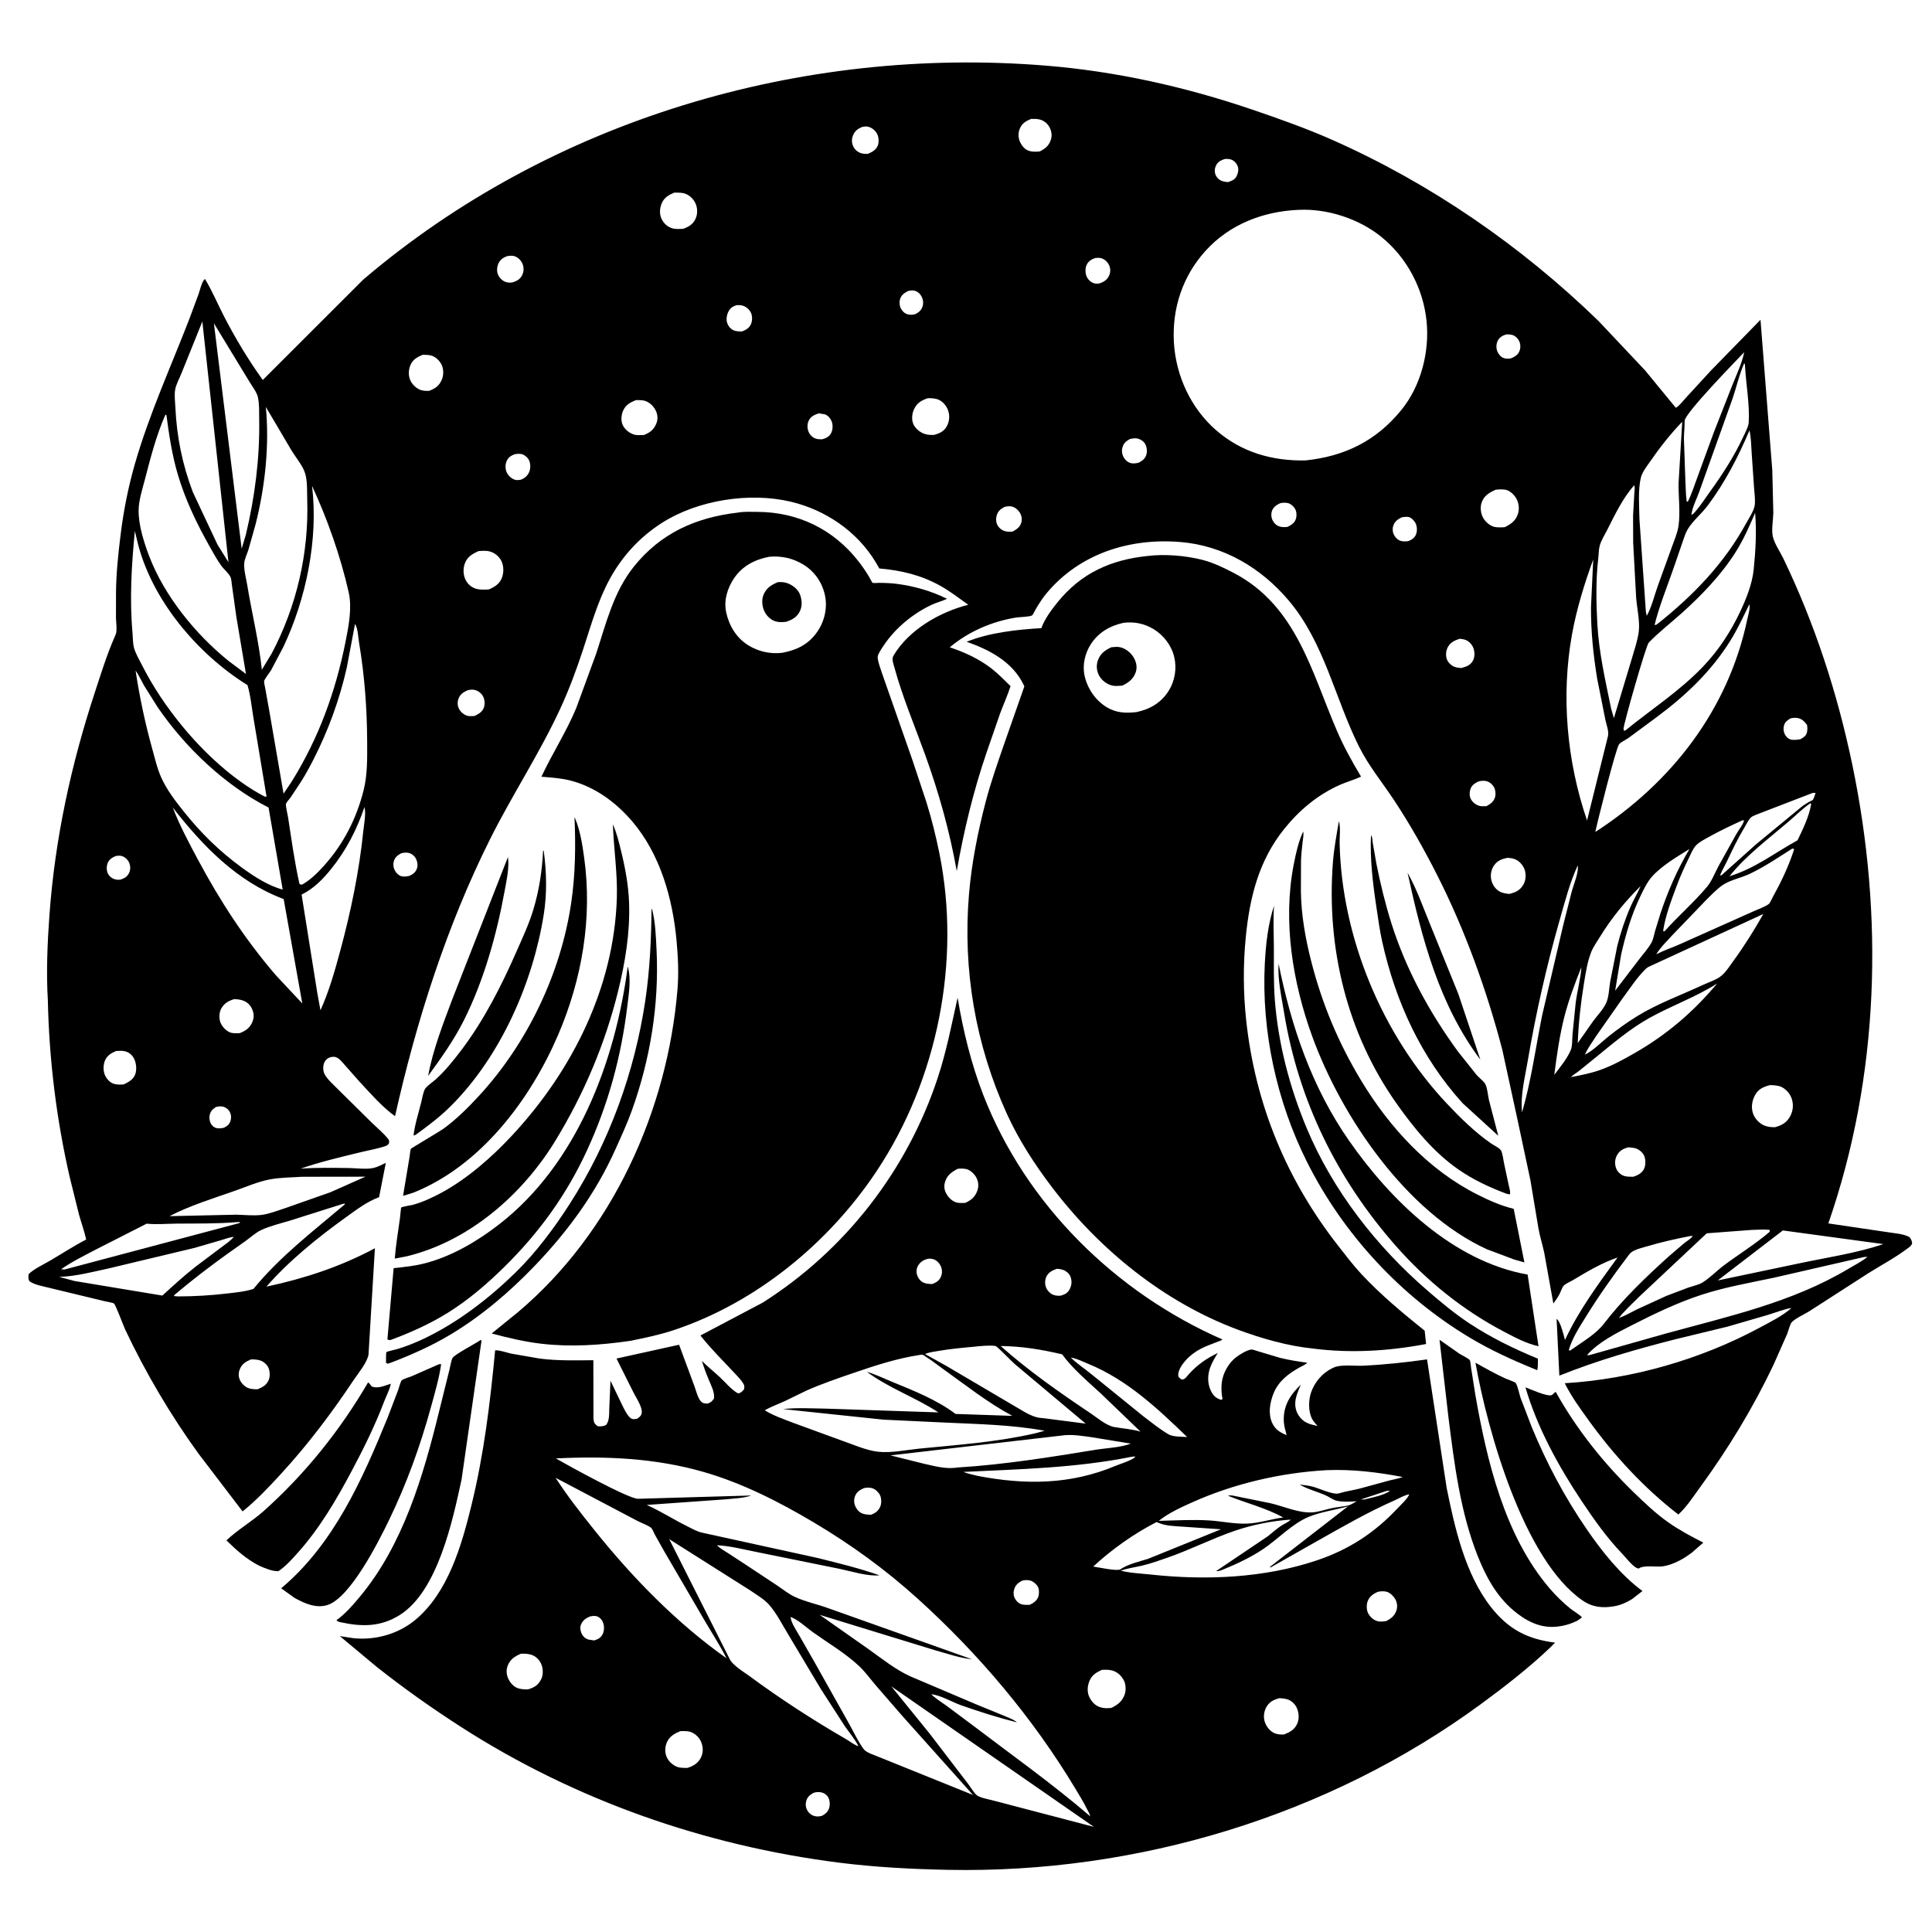 <svg version="1.1" xmlns="http://www.w3.org/2000/svg" style="display: block;" viewBox="0 0 2048 2048" width="1024" height="1024">
<path transform="translate(0,0)" fill="rgb(255,255,255)" d="M 0 0 L 0 2048 L 2048 2048 L 2048 0 L 0 0 z"/>
<path transform="translate(0,0)" fill="rgb(0,0,0)" d="M 50.727 1060.43 C 48.929 1030.68 50.25 999.721 52.406 969.996 C 58.262 889.268 75.273 810.826 100.513 734.047 C 106.904 714.607 113.191 694.24 121.368 675.5 C 122.271 673.43 123.148 671.796 123.376 669.5 C 123.856 664.682 123.008 659.383 122.93 654.5 L 122.978 627.718 C 123.164 607.353 125.383 586.761 127.874 566.548 C 130.989 541.27 136.006 515.996 143.064 491.516 C 158.146 439.195 180.743 389.581 200.396 338.939 L 210.609 311.454 C 211.943 307.52 213.962 298.257 217.255 295.689 C 225.13 308.594 230.847 322.602 237.804 336 C 249.696 358.905 263.475 381.873 278.569 402.804 L 384.966 296.471 C 583.755 127.009 849.683 48.486 1108.66 69.565 C 1183.38 75.647 1256.56 92.075 1327.43 116.178 C 1355.97 125.885 1384.97 136.176 1412.53 148.394 C 1516.87 194.654 1612.62 260.802 1694.42 340.174 L 1743.87 392.642 L 1776.45 432.295 C 1780.3 430.156 1784.29 424.705 1787.37 421.399 L 1813.91 392.537 L 1866.2 338.972 L 1878.7 498.515 L 1879.79 543.649 C 1879.67 551.094 1877.78 560.774 1879.11 568 C 1880.49 575.513 1886.99 584.939 1890.39 591.976 C 1923.7 661.068 1947.72 734.899 1963.38 809.915 C 1997.03 971.198 1992.39 1140.42 1938.11 1296.87 L 2001.3 1306.2 C 2008.27 1307.4 2018.3 1307.84 2024.2 1311.5 C 2025.99 1313.82 2026.56 1315.09 2026.97 1318 C 2026.16 1320.26 2025.09 1321.11 2023.24 1322.53 C 2010.17 1332.6 1994.76 1340.76 1980.75 1349.52 L 1918.25 1389.78 C 1913.04 1393.12 1903.44 1397.29 1899.37 1401.56 C 1897.5 1403.52 1895.68 1411.04 1894.48 1414 L 1879.89 1447 C 1858.01 1492.99 1831.85 1535.9 1801.84 1577 C 1794.76 1586.68 1788 1597.33 1779.11 1605.45 C 1742.7 1577.38 1710.78 1542.7 1683.95 1505.5 C 1674.66 1492.62 1665.83 1480.52 1658.68 1466.29 C 1729.92 1461.93 1802.28 1441.25 1865.12 1407.49 C 1876.58 1401.32 1889.28 1395.1 1899.12 1386.53 C 1890.56 1387.87 1882.62 1391.23 1874.36 1393.75 L 1831.56 1406.2 L 1776.18 1419.63 C 1734.44 1430.24 1692.95 1442.22 1652.98 1458.23 L 1650.05 1398.01 C 1654.27 1400.99 1657.63 1415.5 1658.94 1420.46 C 1673.36 1389.35 1694.56 1360.69 1714.67 1333 C 1697.52 1338.92 1682.53 1347.93 1667.03 1357.19 C 1664.61 1358.63 1659.27 1360.91 1657.58 1362.9 C 1655.7 1365.1 1654.51 1369.15 1653.15 1371.81 C 1651.34 1375.36 1648.95 1378.58 1646.62 1381.8 L 1636.94 1327.93 C 1635.1 1319.29 1632.37 1310.82 1630.82 1302.14 L 1622.3 1251.06 L 1608.13 1184.64 L 1592.47 1112.64 C 1576 1049.72 1553.01 985.973 1523.61 927.938 C 1509.82 900.705 1494.62 873.693 1477.77 848.24 C 1465.13 829.133 1450.83 811.887 1440.53 791.256 C 1414.99 740.121 1403.97 681.551 1366.32 636.828 C 1337.06 602.066 1297.12 578.339 1251.32 574.562 C 1197.61 570.132 1144.62 586.657 1109.33 628.96 C 1104.96 634.191 1101.46 639.789 1097.99 645.639 C 1097.34 646.735 1094.9 651.88 1094.06 652.357 C 1091.26 653.962 1080.83 654.026 1077.01 654.639 C 1051.58 658.716 1026.54 669.54 1006.81 686.172 C 1022.33 691.304 1037.65 698.363 1050.67 708.368 C 1057.99 713.988 1064.6 720.912 1071.23 727.324 C 1068.05 737.224 1063.71 746.684 1060.1 756.429 L 1045.71 798 C 1031.63 839.392 1021.77 880.293 1014.2 923.321 C 1006.61 880.845 995.3 840.514 980.66 799.98 C 969.579 769.299 956.549 738.642 947.999 707.148 C 946.935 703.229 945 698.638 947.103 695.07 C 963.32 667.543 996.216 648.765 1026.4 641.082 C 1016.78 634.255 1007.2 626.779 996.893 621.034 C 976.314 609.562 955.434 604.631 932.137 602.595 L 927.887 595.331 C 908.106 562.933 874.711 540.372 837.961 531.754 C 794.377 521.533 739.885 530.049 702.013 554.065 C 678.729 568.83 660.003 589.003 646.712 613.127 C 633.6 636.925 626.387 663.36 617.938 689 C 610.842 710.532 603.034 731.558 593.479 752.129 C 571.568 799.298 542.79 842.933 519.51 889.5 C 473.399 981.737 441.248 1082.7 418.764 1183.2 C 405.093 1173.52 392.053 1158.37 380.615 1146.07 L 364.979 1128.39 C 362.543 1125.62 359.622 1121.86 356.04 1120.65 C 353.411 1119.76 349.971 1120.41 347.663 1121.85 C 344.77 1123.67 343.173 1126.68 342.771 1130 C 342.404 1133.04 342.716 1136.3 344.244 1138.98 C 347.527 1144.74 353.541 1149.85 358.163 1154.56 L 393.689 1189.68 C 399.369 1195.22 406.165 1200.84 411.142 1206.95 C 412.897 1209.11 412.603 1209.4 412.332 1212.07 C 411.326 1213.41 410.488 1214.21 408.875 1214.78 C 400.301 1217.79 390.656 1219.35 381.797 1221.51 C 360.782 1226.63 339.104 1231.73 318.663 1238.82 C 335.6 1237.58 352.741 1237.95 369.712 1238.16 C 377.452 1238.26 388.288 1239.76 395.761 1238.12 C 400.204 1237.15 404.849 1234.62 408.979 1232.71 L 401.845 1269.04 C 388.98 1273.81 378.013 1282.23 366.948 1290.17 C 337.469 1311.35 306.227 1336.48 282.43 1363.89 C 322.793 1355.3 360.956 1342.73 397.419 1323.2 L 390.645 1435.76 C 389.422 1444.17 379.65 1455.76 374.873 1462.93 C 351.422 1498.12 326.236 1531.53 297.58 1562.66 C 284.806 1576.54 271.896 1590.35 257.133 1602.16 L 210.5 1541.02 C 180.919 1500.25 154.114 1454.81 132.649 1409.26 C 130.917 1405.58 122.666 1383.33 120.883 1381.83 C 119.74 1380.87 112.995 1379.85 111.253 1379.42 L 52.553 1365.24 C 45.959 1363.52 36.51 1362.14 31.047 1358 C 29.758 1355.15 29.989 1353.46 30.432 1350.5 C 36.746 1344.63 45.661 1340.7 53.102 1336.33 C 65.825 1328.85 78.258 1320.73 91.366 1313.95 C 89.386 1305 86.21 1296.31 83.737 1287.49 L 73.814 1247.46 C 59.788 1186.1 52.075 1123.34 50.727 1060.43 z M 1792.24 546.995 L 1793 545.927 C 1794.78 545.039 1796.41 543.178 1797.67 541.687 C 1802.85 535.577 1807.4 528.473 1812.11 521.973 C 1825.47 503.552 1838.34 483.756 1847.89 463.091 C 1849.85 458.834 1853.43 452.503 1853.71 447.795 C 1854.84 428.936 1850.93 408.006 1849.86 389 C 1849.78 387.295 1849.9 386.436 1849 384.941 C 1843.57 397.009 1840.51 411.392 1836.06 423.997 L 1801.37 520.97 C 1798.71 528.678 1793.65 537.906 1793 545.927 L 1792.24 546.995 z M 1679.14 1118.88 L 1680.06 1117.96 C 1688.85 1113.81 1697.64 1104.53 1705.4 1098.42 C 1714.96 1090.88 1724.88 1083.73 1735.24 1077.32 C 1756.77 1064 1781.92 1054.89 1804.9 1044.19 C 1810.99 1041.35 1819.74 1038.57 1824.82 1034.3 C 1829.81 1030.12 1833.81 1023.63 1837.65 1018.37 C 1849.28 1002.42 1859.48 986.027 1869.22 968.868 L 1751.5 1023.08 C 1748.86 1024.25 1746.38 1025.24 1744.29 1027.31 C 1735.19 1036.33 1727.84 1047.73 1720.2 1058 L 1691.72 1098.65 C 1687.7 1104.93 1683.09 1111.14 1680.06 1117.96 L 1679.14 1118.88 z M 79 1357.92 L 172.098 1373.36 C 183.651 1362.79 195.304 1352.13 207.65 1342.48 L 233.829 1322.79 C 238.601 1319.17 244.059 1315.65 247.944 1311.08 L 248.995 1310.25 L 247.944 1311.08 C 243.303 1311.54 238.485 1313.44 233.999 1314.75 L 206.101 1322.85 L 115.062 1344.61 C 98.801 1348.11 81.113 1352.78 64.521 1353.46 L 62.637 1353.53 L 79 1357.92 z M 1715.1 1397.94 L 1716.14 1396.99 C 1722.53 1395 1728.69 1391.18 1734.71 1388.24 L 1766.43 1373.7 L 1789.99 1364.78 C 1794.41 1363.29 1800.59 1361.98 1804.56 1359.58 C 1812.52 1354.77 1819.83 1347.01 1827.44 1341.32 C 1843.38 1329.42 1860.78 1318.73 1875.86 1305.83 L 1876 1303.73 C 1869.71 1303.04 1863.05 1303.61 1856.72 1303.77 L 1809.21 1307.36 L 1737.48 1374.69 C 1730.35 1381.91 1722.4 1389 1716.14 1396.99 L 1715.1 1397.94 z M 1093.08 126.023 C 1087.52 128.357 1083.6 130.439 1081.11 136.186 C 1079.2 140.594 1079.26 145.74 1081.12 150.135 C 1082.64 153.724 1085.68 157.725 1089.34 159.343 C 1093.24 161.074 1098.1 160.979 1102.26 160.511 C 1108.18 157.378 1111.88 154.586 1113.99 148 C 1115.5 143.319 1114.61 138.448 1112.15 134.229 C 1109.99 130.527 1106.2 127.642 1102.04 126.659 C 1099.07 125.959 1096.1 125.912 1093.08 126.023 z M 914.116 134.5 C 909.375 136.498 906.372 138.489 904.301 143.365 C 902.631 147.296 902.685 151.3 904.49 155.182 C 906.169 158.792 909.356 161.403 913.16 162.509 C 915.344 163.144 917.675 163.125 919.93 163.11 C 924.385 161.206 928.739 158.992 930.568 154.152 C 931.863 150.728 931.523 145.227 929.819 141.986 C 927.872 138.285 924.372 135.383 920.303 134.345 C 918.249 133.821 916.169 134.153 914.116 134.5 z M 1298.53 168.5 C 1294.83 169.636 1291.43 171.106 1289.44 174.649 C 1287.75 177.662 1287.21 181.273 1288.3 184.588 C 1289.31 187.691 1291.94 190.503 1294.97 191.714 C 1297.07 192.555 1299.39 192.808 1301.62 193.07 C 1305.49 191.772 1308.68 190.76 1310.72 186.986 C 1312.36 183.947 1313.28 179.733 1312.08 176.4 C 1310.94 173.245 1308.7 170.659 1305.59 169.354 C 1303.39 168.435 1300.87 168.386 1298.53 168.5 z M 715.052 204.139 C 709.073 206.51 703.866 209.406 701.353 215.771 C 699.175 221.288 698.831 227.179 701.577 232.575 C 703.905 237.147 707.623 240.482 712.555 241.965 C 716.35 243.107 720.461 242.684 724.37 242.54 C 729.848 240.47 734.282 238.007 737.005 232.56 C 739.43 227.709 739.617 221.74 737.692 216.699 C 735.776 211.678 731.742 207.4 726.696 205.456 C 723.113 204.075 719.568 204.263 715.81 204.187 L 715.052 204.139 z M 1376.25 222.458 C 1338.87 224.147 1303.4 237.738 1277.88 265.935 C 1253.58 292.78 1242.26 327.164 1244.4 363.202 C 1246.49 398.311 1262.3 432.649 1289 455.939 C 1315.97 479.462 1348.49 488.714 1383.7 488.081 C 1425.36 483.754 1458.79 467.459 1485.57 434.5 C 1506.29 409.004 1515.48 372.973 1512.23 340.559 C 1508.76 305.956 1491.51 273.271 1464.46 251.241 C 1440.63 231.838 1406.86 220.888 1376.25 222.458 z M 537.673 271.5 C 533.721 272.904 530.697 274.837 528.682 278.66 C 526.842 282.15 526.32 287.186 527.833 290.877 C 529.164 294.121 532.113 297.37 535.414 298.652 C 537.79 299.575 541.025 299.935 543.5 299.287 C 547.859 297.908 551.073 296.224 553.294 292.038 C 555.235 288.381 555.506 284.28 554.151 280.374 C 552.85 276.625 549.798 273.337 546.114 271.836 C 543.324 270.699 540.571 271.093 537.673 271.5 z M 1160.99 273.5 C 1156.81 274.996 1153.63 276.867 1151.75 281.094 C 1150.28 284.387 1150.36 289.511 1151.77 292.835 C 1153.13 296.021 1155.77 298.757 1159 300.012 C 1161.48 300.977 1164 300.869 1166.5 300.117 C 1170.79 298.397 1173.84 296.351 1175.76 291.979 C 1177.36 288.351 1177.29 284.276 1175.5 280.722 C 1173.86 277.469 1170.64 274.504 1167.06 273.624 C 1165.09 273.139 1162.99 273.317 1160.99 273.5 z M 962.444 308.5 C 958.81 310.455 955.435 312.769 954.156 316.927 C 953.111 320.325 953.503 324.957 955.5 327.948 C 957.532 330.992 959.893 332.905 963.595 333.475 C 966.156 333.869 968.033 333.603 970.5 332.909 C 974.217 330.84 976.635 328.982 977.952 324.784 C 979.157 320.944 978.498 317.086 976.5 313.634 C 974.819 310.73 971.882 308.497 968.5 307.991 C 966.576 307.703 964.324 308.039 962.444 308.5 z M 780.774 323.5 C 776.849 324.772 774.355 326.316 772.323 330.026 C 770.474 333.403 769.566 338.345 770.755 342.046 C 771.86 345.487 774.163 348.532 777.5 350.065 C 780.379 351.387 783.555 351.272 786.658 351.327 C 790.931 349.606 794.403 347.717 796.205 343.217 C 797.492 340 797.601 335.267 796.265 332.061 C 794.718 328.349 791.379 325.335 787.584 324.091 C 785.25 323.325 783.196 323.37 780.774 323.5 z M 214.497 340.79 L 192.675 394.94 C 190.409 400.794 186.552 407.425 185.598 413.521 C 184.716 419.157 185.624 426.159 185.898 431.879 C 187.404 463.322 193.316 492.423 204.5 521.818 L 230.554 577.292 L 242.176 595.952 L 214.497 340.79 z M 226.751 342.731 L 256.179 581.631 L 260.628 566.753 C 270.057 527.19 275.392 486.334 274.762 445.595 C 274.641 437.774 275.059 428.775 273.428 421.175 C 272.325 416.035 267.533 409.703 264.725 405.166 L 226.751 342.731 z M 1596.71 354.5 C 1592.92 355.621 1589.58 357.425 1587.71 361.114 C 1586 364.501 1585.82 368.678 1587.13 372.194 C 1588.25 375.188 1590.76 378.333 1593.82 379.5 C 1596.21 380.41 1599.03 380.335 1601.5 379.926 C 1605.3 378.39 1608.84 376.463 1610.54 372.5 C 1612.02 369.045 1611.97 365.048 1610.4 361.642 C 1609.18 358.997 1606.59 356.336 1603.83 355.318 C 1601.59 354.493 1599.06 354.385 1596.71 354.5 z M 1848.95 373.323 C 1841.13 381.555 1785.63 438.377 1785.78 446.123 C 1785.9 452.412 1785.09 458.578 1785.02 464.859 L 1786.5 507.603 C 1786.96 515.481 1786.88 523.694 1787.95 531.5 L 1789.09 531.938 C 1793.31 523.518 1796.04 514.663 1799.32 505.872 L 1816.6 458.623 L 1836.41 408.103 C 1840.9 396.894 1846.5 385.141 1848.95 373.323 z M 448.209 376.039 C 442.408 378.433 437.373 381.105 434.938 387.353 C 432.82 392.788 432.707 398.954 435.485 404.199 C 437.632 408.25 442.037 412.304 446.5 413.582 C 449.185 414.351 452.285 414.428 455.054 414.289 C 461.369 411.726 465.168 409.363 468.101 403 C 470.353 398.115 470.434 391.893 468.276 386.975 C 466.458 382.832 462.278 378.668 457.995 377.173 C 455.302 376.233 452.494 376.186 449.677 376.095 L 448.209 376.039 z M 983.226 422.157 C 976.558 424.645 972.281 426.89 969.073 433.5 C 966.816 438.15 966.08 444.22 968.014 449.125 C 969.837 453.746 974.683 457.863 979.249 459.648 C 982.854 461.056 986.273 461.101 990.09 461.057 C 995.733 459.47 1000.45 457.463 1003.49 452.143 C 1006.4 447.04 1007 440.952 1005.13 435.361 C 1003.51 430.509 999.757 425.845 995.017 423.736 C 991.62 422.224 986.873 421.969 983.226 422.157 z M 674.209 424.095 C 667.948 426.586 663.145 429.182 660.345 435.755 C 658.497 440.091 658.061 446.23 660.108 450.547 C 662.411 455.406 667.199 459.162 672.285 460.712 C 675.197 461.6 679.437 461.157 682.532 461.131 C 688.851 458.552 692.68 455.949 695.523 449.5 C 697.409 445.223 697.381 440.708 695.636 436.391 C 693.612 431.383 689.231 426.821 684.082 425.052 C 681.341 424.111 678.537 424.142 675.677 424.116 L 674.209 424.095 z M 281.798 431.375 C 285.717 472.102 280.999 515.747 271.051 555.314 L 263.255 583 C 261.887 587.258 259.266 592.576 258.894 597.004 C 258.322 603.816 260.93 613.179 262.044 620 C 266.914 649.811 274.477 679.98 277.563 709.975 L 288.119 692.522 C 314.529 642.375 327.451 586.398 325.674 529.677 C 325.4 520.906 325.987 510.464 323.544 502.1 C 321.164 493.954 313.78 485.235 309.251 477.901 L 281.798 431.375 z M 868.075 438.14 C 863.639 439.55 859.599 441.286 857.383 445.684 C 855.594 449.235 855.581 453.862 857.046 457.524 C 858.315 460.696 861.034 463.587 864.252 464.807 C 866.559 465.682 869.066 465.687 871.5 465.691 C 875.53 464.644 878.953 462.935 881.016 459.104 C 882.858 455.684 883.014 450.777 881.759 447.149 C 880.667 443.991 877.77 440.329 874.5 439.242 L 868.075 438.14 z M 175.399 439.5 C 165.768 461.014 159.367 486.052 153.455 508.816 C 150.833 518.914 147.018 530.517 146.93 540.996 C 146.799 556.653 152.484 574.559 157.973 589.081 C 174.017 631.522 207.35 672.539 242.669 700.92 L 260.742 714.428 L 250.554 653.965 L 246.003 621.427 C 245.535 618.587 245.432 614.227 244.343 611.734 C 242.665 607.894 236.84 602.949 234.179 599.173 C 229.877 593.067 226.246 586.385 222.564 579.888 C 208.764 555.535 196.28 529.55 188.403 502.664 C 182.345 481.986 179.26 461.427 176.445 440.145 L 175.399 439.5 z M 1783.22 447.066 C 1770.73 460.034 1759.38 474.493 1749.14 489.317 C 1745.76 494.205 1740.83 500.421 1739.39 506.296 C 1736.21 519.367 1737.66 537.273 1737.9 550.736 L 1744.69 648.5 L 1745.62 652.842 C 1750.91 643.341 1753.79 630.88 1757.52 620.572 L 1772.15 580.154 C 1774.79 572.709 1778.32 564.744 1779.38 556.908 C 1781.3 542.621 1779.15 526.716 1779.36 512.129 L 1783.22 447.066 z M 1854.51 456.227 C 1842.57 484.33 1828.72 511.145 1810.43 535.697 C 1804 544.324 1794.66 551.825 1789.15 560.854 C 1786.63 564.969 1785.08 570.426 1783.45 574.967 L 1774.29 601.597 C 1767.42 621.606 1758.95 641.98 1753.92 662.5 C 1755.84 662.455 1755.77 662.229 1757.26 661.19 C 1794.81 631.299 1827.6 597.475 1850.77 555.109 C 1853.61 549.921 1859.23 541.575 1860.05 535.81 C 1860.95 529.5 1859.6 521.831 1859.25 515.369 L 1856.82 479.765 C 1856.3 471.989 1856.27 463.831 1854.51 456.227 z M 1197.51 465.5 C 1193.53 467.804 1191.08 469.788 1189.82 474.377 C 1188.72 478.396 1189.53 482.261 1191.74 485.755 C 1193.31 488.235 1196 490.3 1198.88 490.974 C 1201.41 491.565 1204.48 491.156 1206.96 490.5 C 1210.78 488.546 1213.72 486.497 1215.1 482.222 C 1216.26 478.624 1215.82 473.971 1213.96 470.666 C 1212.33 467.769 1209.17 465.665 1205.98 464.896 C 1203.19 464.221 1200.25 464.792 1197.51 465.5 z M 545.51 481.5 C 541.377 483.222 538.693 484.783 536.93 489.077 C 535.415 492.77 535.553 497.768 537.427 501.31 C 539.196 504.654 542.526 507.659 546.219 508.649 C 548.238 509.191 550.314 508.86 552.333 508.5 C 556.409 506.733 559.302 504.39 561.037 500.156 C 562.452 496.702 562.464 491.859 561.03 488.403 C 559.725 485.259 556.566 482.5 553.327 481.483 C 550.791 480.688 548.084 481.134 545.51 481.5 z M 1732.28 514.5 C 1720.32 527.769 1711.78 545.82 1703.7 561.727 C 1701.11 566.818 1697.17 573.067 1695.75 578.524 C 1694.63 582.823 1694.74 587.556 1694.22 591.959 C 1691.56 614.268 1692.01 639.07 1693.25 661.5 C 1694.94 692.088 1701.81 721.343 1707.87 751.233 L 1710.79 761.294 L 1729.87 697.952 C 1732.47 688.885 1735.87 679.2 1737.12 669.897 C 1738.59 658.975 1735.28 644.93 1734.4 633.805 L 1731.24 575.406 L 1731.13 546.5 L 1732.49 522.434 C 1732.62 520.105 1733.35 516.517 1732.28 514.5 z M 330.792 515.037 C 337.572 571.44 324.551 634.808 300.255 685.978 L 287.368 710.423 C 285.893 712.953 280.4 719.636 279.98 722.015 C 279.703 723.585 280.898 727.898 281.179 729.63 L 285.711 755.006 L 300.578 841.323 L 309.08 828.685 C 337.894 782.453 355.873 732.882 366.421 679.603 C 369.683 663.129 373.342 644.262 369.587 627.697 C 360.921 589.473 347.187 550.591 330.792 515.037 z M 1585.36 519.154 C 1578.76 522.215 1573.12 525.379 1570.61 532.715 C 1568.9 537.692 1569.55 543.894 1571.99 548.5 C 1574.29 552.84 1578.66 556.894 1583.42 558.321 C 1586.82 559.342 1591.47 559.045 1595.01 558.844 C 1601.54 555.717 1606.72 552.069 1609.04 544.875 C 1610.82 539.362 1610.09 533.064 1607.15 528.086 C 1604.82 524.132 1600.2 519.762 1595.5 519.056 C 1592.26 518.57 1588.6 518.78 1585.36 519.154 z M 1356.86 533.5 C 1353.07 535.259 1349.55 537.708 1348.23 541.911 C 1347.18 545.234 1347.64 549.16 1349.36 552.156 C 1351.23 555.419 1353.61 557.453 1357.29 558.35 C 1359.87 558.979 1362.31 558.824 1364.91 558.515 C 1368.93 556.415 1372.15 554.608 1373.67 550.094 C 1374.7 547.007 1374.55 542.776 1373.07 539.852 C 1371.66 537.07 1368.14 533.846 1365 533.242 C 1362.48 532.758 1359.32 532.743 1356.86 533.5 z M 1064.51 537.5 C 1060.48 539.769 1057.91 541.774 1056.56 546.365 C 1055.53 549.858 1055.71 553.822 1057.57 557.016 C 1059.32 560.01 1062.16 562.202 1065.5 563.087 C 1068.03 563.757 1070.89 563.787 1073.46 563.463 C 1077.52 561.189 1081.06 559.008 1082.51 554.322 C 1083.61 550.722 1083.13 546.869 1081.19 543.654 C 1079.3 540.53 1076.14 537.737 1072.5 536.932 C 1069.83 536.341 1067.07 536.67 1064.51 537.5 z M 1860.5 543.736 C 1854.49 557.712 1848.26 571.87 1840.15 584.781 C 1824.84 609.171 1803.97 630.872 1782.59 650.045 C 1771.12 660.33 1758.32 670.201 1747.7 681.261 C 1744.76 684.32 1720.93 768.058 1721.01 772.5 L 1721.34 774.442 L 1722.72 774.5 C 1750.54 751.859 1780.51 732.589 1805.45 706.454 C 1821.63 689.506 1834.74 669.504 1844.68 648.33 C 1851.19 634.465 1857.39 619.142 1858.98 603.78 C 1861 584.163 1862.18 563.419 1860.5 543.736 z M 1485.62 548.5 C 1481.66 550.544 1478.44 552.741 1476.99 557.17 C 1475.78 560.869 1476.19 564.608 1478.23 567.942 C 1479.85 570.598 1482.4 572.864 1485.5 573.539 C 1487.82 574.043 1490.16 573.953 1492.5 573.721 C 1495.95 572.394 1498.79 570.919 1500.57 567.5 C 1502.42 563.953 1502.36 558.924 1500.85 555.264 C 1499.76 552.631 1496.57 549.139 1493.83 548.226 C 1491.58 547.476 1487.92 547.973 1485.62 548.5 z M 142.957 562.863 C 139.456 598.804 137.233 635.226 140.501 671.28 C 140.949 676.218 140.741 681.893 142.041 686.67 C 143.681 692.698 147.479 699.1 150.298 704.661 C 162.145 728.033 176.448 749.267 193.029 769.5 C 216.275 797.867 247.772 827.307 280.5 844.38 L 282.568 844.5 L 268.841 762 C 266.851 750.618 265.711 737.209 262.319 726.226 C 208.946 693.119 159.878 634.839 145.38 573.064 L 142.957 562.863 z M 507.286 584.17 C 501.14 586.962 495.741 589.894 493.046 596.5 C 490.893 601.778 490.807 608.22 493.024 613.5 C 494.981 618.16 498.594 621.864 503.338 623.657 C 508.117 625.463 513.051 625.035 518.052 624.852 C 523.839 622.511 529.303 619.192 531.811 613.126 C 534.1 607.592 534.197 600.284 531.568 594.83 C 529.292 590.106 524.764 586.228 519.744 584.728 C 515.641 583.502 511.492 583.879 507.286 584.17 z M 1688.87 593.087 C 1679.57 618.628 1671.17 645.827 1666.37 672.575 C 1654.63 738.001 1660.92 807.095 1682.34 869.767 L 1704.46 780.53 C 1705.81 775.514 1702.89 768.35 1701.82 763.259 L 1693.07 719.43 C 1688.93 693.867 1686.36 669.46 1686.52 643.5 L 1688.87 593.087 z M 1854.42 640.5 C 1847.99 653.641 1841.99 666.721 1834.23 679.171 C 1813.78 711.982 1786.7 737.489 1755.89 760.387 L 1726.38 782.185 C 1723.54 784.226 1718.71 786.356 1716.39 788.792 C 1713.13 792.199 1693.36 870.823 1691.09 881.952 C 1771.93 829.53 1831.89 752.43 1852.08 657 C 1853.06 652.348 1855.45 645.142 1854.42 640.5 z M 376.307 661.5 L 367.589 707.742 C 360.019 741.307 348.063 774.205 332.427 804.828 C 328.234 813.04 323.86 821.094 318.927 828.89 L 308.008 845.404 C 306.866 847.014 303.732 850.345 303.153 852.052 C 302.538 853.865 304.974 863.892 305.362 866.386 C 309.022 889.932 312.231 913.912 317.5 937.147 C 318.948 937.547 319.525 938.146 320.884 937.358 C 329.713 932.238 337.322 924.568 344.061 917 C 364.287 894.286 377.9 867.548 385.335 838.131 C 389.634 821.125 389.279 803.412 389.201 786 C 389.043 750.836 386.48 716.376 380.688 681.666 C 379.771 676.172 379.414 667.102 376.918 662.409 L 376.307 661.5 z M 1547.42 677.093 C 1541.77 678.966 1537.46 680.81 1534.59 686.326 C 1532.71 689.944 1532.3 695.131 1533.79 698.95 C 1535.18 702.522 1538.63 705.774 1542.25 706.994 C 1544.36 707.707 1546.59 707.928 1548.8 708.147 C 1553.96 706.837 1558.36 705.523 1561.19 700.638 C 1563.42 696.798 1563.38 691.723 1562.08 687.589 C 1560.95 683.994 1557.97 680.432 1554.57 678.768 C 1552.37 677.693 1549.82 677.406 1547.42 677.093 z M 143.698 710.794 C 148.014 738.871 153.603 765.763 161.217 793.132 C 164.172 803.752 166.656 814.961 171.288 825.013 C 177.092 837.608 185.973 849.188 194.584 859.983 C 213.188 883.305 232.541 902.291 256.61 919.864 C 269.022 928.927 284.644 939.089 299.665 942.981 L 284.694 856.025 C 238.518 832.55 196.451 792.451 167.246 749.856 L 152.789 726.855 C 149.824 721.609 147.197 715.677 143.698 710.794 z M 496.257 731.5 C 491.948 733.354 488.247 735.375 486.329 739.908 C 484.846 743.411 484.691 747.361 486.292 750.853 C 487.927 754.42 491.208 757.26 494.863 758.592 C 497.268 759.469 500.546 759.079 503.068 758.975 C 507.238 756.854 511.226 754.809 512.901 750.132 C 514.258 746.341 513.866 741.283 511.835 737.801 C 509.802 734.314 506.242 731.835 502.266 731.181 C 500.26 730.851 498.24 731.168 496.257 731.5 z M 1898.04 761.5 C 1894.83 763.368 1892.09 765.304 1891.12 769.095 C 1890.17 772.798 1890.68 776.499 1892.78 779.711 C 1894.43 782.239 1896.81 783.858 1899.83 784.198 C 1902.75 784.526 1905.66 784.095 1908.53 783.612 C 1911.8 781.609 1914.45 780.359 1915.42 776.353 C 1916.11 773.477 1916 771.284 1915.5 768.4 C 1912.69 764.705 1910.01 761.85 1905.21 761.082 C 1902.98 760.723 1900.24 760.964 1898.04 761.5 z M 1566.92 828.5 C 1562.91 830.498 1559.95 832.519 1558.55 836.995 C 1557.57 840.152 1557.64 844.13 1559.19 847.096 C 1560.98 850.49 1564.41 853.178 1568.08 854.212 C 1570.11 854.785 1572.14 854.658 1574.22 854.598 L 1575.69 854.571 C 1580.11 852.105 1583.18 850.129 1584.79 845.117 C 1585.77 842.059 1585.24 836.688 1583.46 833.994 C 1581.44 830.939 1578.63 828.584 1575 827.904 C 1572.3 827.398 1569.52 827.703 1566.92 828.5 z M 1921.6 840.5 L 1866.4 861.772 C 1863.54 863.006 1858.03 864.648 1855.92 866.668 C 1853.44 869.049 1850.89 874.376 1849.06 877.394 C 1842.06 888.916 1836.35 901.049 1830.56 913.199 C 1828.38 917.767 1825.65 922.249 1823.75 926.922 L 1823.35 928 C 1824.89 927.794 1824.3 928.058 1825.21 927.5 L 1860.94 895.459 L 1907.96 856.685 C 1910.79 854.303 1913.68 852.305 1916.88 850.468 C 1917.92 849.87 1921.06 848.542 1921.74 847.783 C 1922.72 846.698 1923.99 842.041 1924.6 840.5 L 1921.6 840.5 z M 1919.04 851.5 C 1910.8 857.089 1903.57 864.46 1896 870.922 C 1875.01 888.85 1850.58 907.094 1833.37 928.83 C 1860.45 920.548 1881.11 904.115 1905.44 890.762 C 1911.16 878.953 1917.81 865.338 1919.92 852.281 L 1919.04 851.5 z M 386.365 855.5 C 378.057 879.795 367.141 901.134 350.935 921.255 C 342.079 932.251 332.493 942.008 319.712 948.32 L 336.294 1052.25 L 339.698 1070.93 C 349.05 1050.33 355.319 1027.82 361.178 1006 C 372.141 965.184 380.799 923.198 385.089 881.125 C 385.893 873.234 388.135 863.193 386.365 855.5 z M 183.089 855.969 C 190.51 875.092 200.071 893.013 209.726 911.071 C 233.277 955.121 259.891 995.996 292.53 1033.92 L 320.436 1063.69 L 300.711 953.056 C 251.165 934.487 214.978 896.761 183.089 855.969 z M 1847.2 869.5 C 1835.19 874.994 1823.3 880.581 1811.77 887.025 C 1807.28 889.53 1801.36 892.466 1797.8 896.219 C 1794.55 899.636 1792.32 905.329 1790.26 909.531 C 1785.55 919.124 1781.19 928.796 1777.46 938.812 C 1771.73 954.196 1765.37 970.628 1762.97 986.949 L 1764.5 987.221 C 1778.94 970.912 1795.98 956.305 1809.82 939.66 C 1814.55 933.972 1817.96 925.11 1821.47 918.524 L 1840.88 883.65 C 1842.58 880.67 1848.75 872.546 1848.66 869.577 L 1847.2 869.5 z M 1899.94 899.5 C 1885.15 908.872 1870.73 918.721 1854.9 926.271 C 1846.32 930.363 1835.03 932.595 1827.18 937.513 C 1820.57 941.658 1814.51 948.297 1808.89 953.757 L 1772.84 991.228 C 1767.2 997.503 1759.97 1004.33 1755.72 1011.61 L 1756.91 1011 C 1764.43 1007.2 1772.44 1004.59 1780.14 1001.16 L 1856.95 966.845 C 1862.11 964.383 1870.8 961.584 1875.11 958.163 C 1876.38 957.157 1878.32 952.549 1879.18 951.001 C 1887.53 935.989 1895.31 919.78 1900.79 903.492 L 1901.92 900.047 L 1899.94 899.5 z M 1790.9 899.979 C 1777.64 908.266 1761.17 917.855 1750.92 929.56 C 1745.87 935.342 1742.22 943.13 1738.9 950 C 1729.34 969.821 1723.41 990.227 1718.52 1011.62 L 1712.14 1050.15 L 1738.06 1016.27 C 1742.23 1010.79 1747.32 1005.18 1750.64 999.193 C 1752.55 995.734 1753.32 991.027 1754.37 987.197 L 1760.1 968.468 C 1768.25 944.066 1777.87 922.149 1790.9 899.979 z M 425.298 904.5 C 421.451 906.562 418.58 908.794 417.415 913.206 C 416.516 916.611 417.091 920.233 418.87 923.257 C 420.237 925.58 422.688 928.102 425.362 928.793 C 428.093 929.498 431.867 929.158 434.5 928.257 C 438.364 926.296 440.926 924.282 442.185 919.945 C 443.154 916.607 442.184 912.286 440.394 909.363 C 438.714 906.622 435.791 904.56 432.609 903.983 C 430.344 903.573 427.52 903.934 425.298 904.5 z M 122.328 907.5 C 118.333 909.385 115.201 911.36 113.818 915.805 C 112.752 919.232 112.914 923.493 114.735 926.646 C 116.413 929.552 119.522 931.696 122.807 932.305 C 124.737 932.663 126.612 932.782 128.5 932.188 C 132.648 930.619 135.193 929.089 137.032 924.897 C 138.445 921.676 138.3 917.73 136.914 914.52 C 135.58 911.429 132.983 908.91 129.851 907.67 C 127.342 906.677 124.912 907.077 122.328 907.5 z M 1597.98 909.314 C 1592.07 910.519 1587.48 912.151 1583.85 917.259 C 1580.77 921.598 1579.68 927.254 1580.78 932.453 C 1581.83 937.417 1584.67 941.875 1588.96 944.625 C 1592.22 946.723 1595.99 947.141 1599.76 947.596 C 1606.26 946.092 1610.84 944.156 1614.5 938.314 C 1617.25 933.935 1617.85 928.351 1616.63 923.344 C 1615.51 918.739 1612 914.107 1607.9 911.749 C 1604.77 909.946 1601.51 909.597 1597.98 909.314 z M 1672.43 917.5 C 1663.98 935.775 1658.83 955.951 1653.32 975.251 C 1639.27 1024.51 1628.05 1074.23 1619.44 1124.75 C 1616.39 1142.66 1611.56 1160.92 1613.44 1179.18 C 1623.16 1145.51 1627.86 1110.81 1634.68 1076.5 L 1656.92 981.335 L 1666.22 944.616 C 1668.04 938.053 1673.85 923.966 1672.43 917.5 z M 1739.15 939.257 C 1722.49 955.825 1708.41 972.973 1696.08 993 C 1692.93 998.118 1688.9 1003.78 1686.69 1009.36 C 1682.58 1019.74 1680.71 1032.32 1678.93 1043.31 C 1675.58 1064.11 1673.26 1084.64 1672.49 1105.71 L 1688.93 1082.27 C 1693.48 1076.15 1699.64 1069.92 1702.73 1062.96 C 1705.48 1056.77 1705.69 1047.73 1706.82 1040.91 L 1714.29 1003.1 C 1717.8 988.865 1722.62 974.448 1728.5 961.014 C 1731.74 953.617 1736.03 946.65 1739.15 939.257 z M 1676.36 1025.15 C 1669.68 1042.04 1663.17 1059 1658.6 1076.61 C 1653.26 1097.18 1650.32 1118.32 1647.6 1139.37 C 1653.31 1131.91 1661.52 1121.81 1665.09 1113.08 C 1666.91 1108.65 1666.51 1101.47 1666.93 1096.51 L 1670.16 1064.32 C 1671.58 1051.26 1675.53 1038.2 1676.36 1025.15 z M 1820.27 1042.55 C 1797.43 1057.05 1771.87 1066.04 1748.33 1079.14 C 1727.7 1090.63 1709.25 1106.49 1690.98 1121.34 L 1673.78 1135.27 C 1671.11 1137.38 1667.5 1139.38 1665.24 1141.8 C 1675.62 1139.83 1686.15 1137.76 1696.13 1134.24 C 1708.77 1129.79 1720.66 1123.26 1732.25 1116.62 C 1766.76 1096.89 1794.7 1073.03 1820.27 1042.55 z M 248.324 1059.09 C 242.032 1061.04 237.534 1063.47 234.347 1069.5 C 232.201 1073.56 232.073 1079.77 233.742 1084 C 235.414 1088.24 239.525 1092.64 243.79 1094.36 C 246.756 1095.55 250.966 1095.39 254.112 1095.17 C 259.775 1092.97 264.277 1090.19 266.969 1084.5 C 269.201 1079.78 269.548 1075.6 267.686 1070.72 C 265.97 1066.22 262.962 1062.84 258.5 1060.95 C 255.276 1059.58 251.778 1059.3 248.324 1059.09 z M 123.073 1114.1 C 117.722 1116.49 113.473 1118.79 111.166 1124.5 C 109.228 1129.29 109.298 1135.9 111.628 1140.53 C 113.348 1143.96 116.744 1147.67 120.5 1148.83 C 123.918 1149.89 127.69 1149.87 131.207 1149.48 C 136.412 1147.01 141.605 1144.18 143.52 1138.33 C 145.137 1133.39 144.39 1126.35 141.886 1121.77 C 139.916 1118.17 136.919 1115.65 132.971 1114.52 C 129.777 1113.6 126.348 1113.93 123.073 1114.1 z M 1876.32 1150.24 C 1869.44 1152.02 1863.96 1154.32 1860.4 1160.9 C 1857.21 1166.79 1856.07 1173.78 1858.23 1180.19 C 1860.08 1185.66 1864.85 1190.87 1870.18 1193.09 C 1873.66 1194.54 1877.79 1194.98 1881.54 1194.88 C 1887.91 1193.18 1893.13 1190.62 1896.75 1184.85 C 1900.44 1178.95 1901.51 1172.24 1899.57 1165.53 C 1897.96 1159.96 1894.02 1155.11 1888.86 1152.44 C 1885.04 1150.46 1880.52 1150.44 1876.32 1150.24 z M 228.84 1173.5 C 225.299 1175.93 223.157 1177.8 222.252 1182.22 C 221.579 1185.51 222.304 1189.83 224.51 1192.5 C 226.303 1194.67 228.168 1195.84 231 1196.06 C 232.991 1196.21 235.568 1195.92 237.5 1195.4 C 240.847 1193.68 243.112 1192.06 244.279 1188.31 C 245.382 1184.76 245.109 1181.15 243.127 1177.96 C 241.459 1175.29 238.714 1173.47 235.591 1172.95 C 233.48 1172.6 230.902 1172.95 228.84 1173.5 z M 1726.03 1216.19 C 1720.5 1217.74 1716.51 1219.8 1713.79 1225.13 C 1711.6 1229.43 1711.54 1234.63 1713.41 1239.05 C 1714.87 1242.5 1718.4 1245.64 1722 1246.66 C 1724.94 1247.49 1728.4 1247.37 1731.44 1247.41 C 1736.14 1245.76 1740.1 1243.93 1742.58 1239.36 C 1744.59 1235.67 1744.56 1229.71 1743.15 1225.83 C 1741.81 1222.15 1738.03 1218.77 1734.38 1217.49 C 1731.77 1216.57 1728.77 1216.43 1726.03 1216.19 z M 320.381 1247.42 C 308.91 1248.21 296.587 1248.11 285.343 1250.34 C 273.028 1252.79 260.361 1258.29 248.51 1262.46 C 225.798 1270.44 201.039 1278.04 179.704 1289.18 L 250.25 1287.62 C 258.804 1287.78 268.57 1288.9 277 1287.89 C 285.232 1286.9 293.965 1283.38 301.896 1280.83 L 350.176 1263.85 L 387.362 1247.33 L 320.381 1247.42 z M 362.41 1276.5 L 307.559 1293.84 C 297.564 1296.88 286.365 1299.5 276.934 1303.87 C 270.821 1306.71 265.131 1312.15 259.537 1316.05 C 233.796 1333.99 208.684 1352.54 184.752 1372.85 L 184.5 1373.89 L 188.5 1374.25 C 206.103 1374.23 223.538 1373.19 241.026 1371.13 C 250.071 1370.06 259.999 1369.16 268.669 1366.3 C 296.366 1332.29 332.39 1304.72 365.743 1276.5 L 365.014 1275.83 L 362.41 1276.5 z M 251.145 1295.5 C 229.915 1297.32 208.646 1296.9 187.361 1297.08 C 176.746 1297.17 166.065 1298.23 155.485 1297.13 L 101.583 1324.57 C 89.187 1331.1 76.199 1337.4 64.728 1345.5 L 68.5 1345.72 L 253.829 1296.5 L 254.5 1295.47 L 251.145 1295.5 z M 1889.91 1304.32 L 1820.83 1357.34 L 1907.23 1339.21 C 1936.73 1332.96 1967.92 1328.4 1996.5 1318.81 L 1889.91 1304.32 z M 1791.72 1310.27 C 1776.45 1313.22 1761.46 1316.58 1746.54 1321 C 1741.3 1322.55 1733.84 1324.2 1729.39 1327.39 C 1727.65 1328.64 1726.47 1330.46 1725.21 1332.14 C 1709.55 1352.82 1694.59 1374 1680.93 1396.06 C 1674.21 1406.9 1666.54 1418.67 1663.01 1431 L 1664 1431.87 L 1666.5 1430.2 C 1677.5 1422.49 1692.12 1413.81 1700.24 1403.17 C 1719.79 1377.57 1744.78 1353.68 1768.61 1332.14 L 1785 1318.09 C 1788.02 1315.66 1792.21 1313.31 1794.5 1310.22 L 1791.72 1310.27 z M 1976 1332.5 L 1880.46 1354.42 C 1854.91 1359.81 1828.86 1364.35 1803.97 1372.44 C 1778.56 1380.7 1753.64 1392.65 1729.86 1404.79 C 1713.31 1413.24 1694.72 1422.44 1682.24 1436.5 C 1683.45 1436.55 1684.32 1436.63 1685.5 1436.32 L 1765.84 1413.61 C 1831.84 1395.5 1899.71 1380.64 1959.09 1345.15 C 1965.81 1341.14 1973.7 1337.24 1979.63 1332.27 L 1976 1332.5 z M 266.075 1441.03 C 260.415 1443.41 256.465 1445.76 254.101 1451.68 C 252.701 1455.19 252.681 1459 254.15 1462.5 C 255.802 1466.44 259.655 1470.24 263.717 1471.61 C 266.64 1472.6 270.043 1472.71 273.11 1472.68 C 278.439 1470.38 282.754 1468.24 284.974 1462.5 C 286.471 1458.63 286.134 1453.04 284.277 1449.32 C 282.539 1445.84 278.752 1442.86 275 1441.89 C 272.1 1441.14 269.057 1440.97 266.075 1441.03 z"/>
<path transform="translate(0,0)" fill="rgb(0,0,0)" d="M 667.707 1421.43 C 636.67 1425.89 605.718 1428.03 574.449 1424.48 C 556.264 1422.42 538.848 1418.2 521.193 1413.57 L 549.225 1390.8 C 648.973 1306.6 707.562 1177.35 718.18 1048.65 C 719.601 1031.41 718.751 1014.19 717.158 997 C 713.014 952.257 699.863 905.561 670.222 870.752 C 652.854 850.356 630.17 833.713 603.866 827.21 C 594.092 824.793 583.922 824.197 573.923 823.358 C 585.45 798.684 600.365 775.786 610.843 750.527 L 631.898 693.088 C 642.409 661.147 650.205 627.965 671.582 601.066 C 700.035 565.264 737.366 548.58 781.957 543.393 C 788.361 542.155 796.66 542.569 803.235 542.613 C 845.884 542.904 883.311 560.976 909.763 594.697 C 914.024 600.128 917.92 605.787 921.437 611.727 C 921.883 612.481 924.457 617.583 924.969 617.833 C 925.87 618.273 930.595 617.846 931.766 617.855 C 938.378 617.903 944.938 618.117 951.5 619.014 C 969.845 621.519 987.316 626.568 1003.91 634.761 C 998.689 637.261 992.951 638.604 987.659 641.084 C 967.703 650.436 948.743 666.027 936.604 684.458 C 934.844 687.13 930.998 692.589 930.453 695.683 C 929.771 699.547 933.766 709.694 934.918 713.519 L 967.051 805.205 L 981.958 850.061 C 987.539 867.938 992.051 886.09 995.771 904.441 C 1018.95 1018.75 993.851 1144.27 929.344 1241.32 C 878.595 1317.67 801.391 1381.11 713.835 1410.11 C 698.825 1415.09 683.187 1418.3 667.707 1421.43 z M 815.432 590.181 C 800.172 593.153 787.023 599.825 778.119 613 C 770.965 623.586 767.051 636.651 769.847 649.364 C 772.956 663.496 780.771 676.401 793.277 684.081 C 804.147 690.756 816.65 693.51 829.328 691.975 C 844.906 689.008 857.386 682.86 866.5 669.484 C 874.136 658.276 877.34 644.098 874.428 630.74 C 871.494 617.278 863.346 605.631 851.584 598.473 C 840.458 591.702 828.391 589.033 815.432 590.181 z"/>
<path transform="translate(0,0)" fill="rgb(0,0,0)" d="M 1391.76 1429.51 C 1365.23 1426.82 1337.48 1418.93 1312.56 1409.67 C 1233.96 1380.47 1165.24 1324.56 1114.97 1258.27 C 1096.65 1234.12 1079.84 1208.23 1067.28 1180.59 C 1034.06 1107.46 1020.49 1028.24 1027.15 948.241 C 1029.92 914.99 1036.53 881.755 1044.98 849.5 C 1050.34 829.043 1057.44 809.028 1064.31 789.033 L 1085.87 727.603 L 1085.14 726.02 C 1073.32 701.503 1049.03 688.858 1024.65 680.302 C 1048.81 670.574 1078.05 667.352 1103.89 665.864 C 1107.18 656.325 1114.85 646.077 1121.16 638.282 C 1146.06 607.557 1177.48 593.394 1216.27 589.394 C 1234.43 587.089 1256.62 588.917 1274.35 593.418 C 1286.02 596.383 1296.96 601.676 1307.59 607.227 C 1374.12 641.946 1389.9 711.289 1417.23 774.713 C 1424.54 791.689 1433.26 807.382 1442.74 823.203 C 1435.65 826.646 1427.9 828.652 1420.67 831.849 C 1396.93 842.349 1377.41 858.66 1361.23 878.82 C 1334.33 912.335 1324.78 951.139 1320.61 993 C 1317.67 1022.44 1317.85 1052.59 1321.06 1082 C 1330.72 1170.78 1363.83 1250.78 1418.78 1320.9 C 1426.65 1330.93 1434.44 1341.26 1443.14 1350.58 C 1463.85 1372.74 1486.63 1391.67 1510.21 1410.61 L 1511.7 1424.7 C 1472.23 1432.2 1431.66 1434.69 1391.76 1429.51 z M 1191.07 660.175 C 1176.64 663.342 1164.32 670.35 1156.21 683.041 C 1150.06 692.664 1147.19 705.098 1149.71 716.362 C 1152.76 729.994 1161.4 742.696 1173.46 749.849 C 1183.5 755.812 1193.41 756.093 1204.65 754.858 C 1219.03 751.841 1230.95 744.954 1238.91 732.215 C 1245.45 721.74 1247.6 708.5 1244.74 696.464 C 1241.84 684.265 1233.53 673.335 1222.82 666.874 C 1212.94 660.917 1202.46 658.858 1191.07 660.175 z"/>
<path transform="translate(0,0)" fill="rgb(0,0,0)" d="M 833.491 659.091 C 829.919 659.567 826.013 659.771 822.5 658.79 C 816.875 657.219 812.386 652.724 810.052 647.5 C 807.812 642.489 807.21 635.596 809.366 630.5 C 812.496 623.1 817.513 620.115 824.513 617.119 C 828.335 616.865 831.437 616.968 835.061 618.348 C 840.369 620.369 845.981 624.755 848.033 630.214 C 850.22 636.033 850.624 642.866 847.622 648.5 C 844.417 654.515 839.687 656.93 833.491 659.091 z"/>
<path transform="translate(0,0)" fill="rgb(0,0,0)" d="M 1189.75 726.779 C 1186.3 727.022 1182.36 727.529 1178.97 726.714 C 1173.08 725.299 1167.66 721.103 1164.88 715.737 C 1162.36 710.843 1161.92 704.956 1163.89 699.774 C 1166.62 692.562 1171.36 689.347 1178.02 686.122 C 1181.15 685.833 1184.52 685.364 1187.61 686.134 C 1193.84 687.684 1199.42 692.425 1202.35 698.068 C 1204.7 702.599 1205.59 707.582 1203.95 712.5 C 1201.5 719.86 1196.33 723.505 1189.75 726.779 z"/>
<path transform="translate(0,0)" fill="rgb(0,0,0)" d="M 438.069 1264.32 L 427.246 1267.66 L 434.143 1226.38 C 434.495 1224.39 434.835 1218.87 435.719 1217.58 C 435.989 1217.18 466.906 1198.82 470.084 1196.5 C 483.851 1186.46 496.386 1173.97 507.91 1161.45 C 559.051 1105.89 594.579 1031.62 605.53 956.883 C 609.945 926.748 610.325 896.594 608.997 866.236 L 609.95 868.282 C 615.107 880.875 617.346 895.595 619.218 909 C 628.137 972.844 617.004 1037.93 591.69 1096.91 C 562.142 1165.76 509.48 1235.82 438.069 1264.32 z"/>
<path transform="translate(0,0)" fill="rgb(0,0,0)" d="M 1596.75 1265.34 C 1578.74 1258.53 1561.79 1250.7 1545.9 1239.65 C 1519.57 1221.35 1498.56 1195.5 1480.2 1169.47 C 1427.73 1095.08 1406 1004.53 1412.93 914.272 C 1414.06 899.531 1416.79 885.052 1419.28 870.5 C 1421.28 876.922 1419.9 887.126 1420.06 894 C 1422.33 993.964 1465.12 1096.95 1533.73 1169.84 C 1547.98 1184.98 1563.42 1200.14 1580.5 1212.04 C 1583.19 1213.91 1589.02 1216.59 1590.85 1219.14 C 1592.78 1221.8 1593.52 1229.26 1594.24 1232.57 L 1599.31 1256.38 C 1599.96 1259.37 1601.41 1263.19 1600.5 1266.19 L 1596.75 1265.34 z"/>
<path transform="translate(0,0)" fill="rgb(0,0,0)" d="M 431.758 1331.6 L 418.47 1334.18 C 419.588 1319.84 422.011 1305.57 423.979 1291.33 C 424.113 1290.35 425.027 1280.29 425.187 1280.13 C 426.213 1279.07 435.072 1277.83 437.176 1277.28 C 447.746 1274.48 458.542 1269.45 468.128 1264.23 C 495.707 1249.23 521.309 1226.71 542.705 1203.74 C 606.662 1135.1 650.973 1046.63 653.879 951.925 C 654.686 925.63 650.606 900.008 649.668 873.865 C 653.771 882.832 656.156 893.066 658.5 902.609 C 662.81 920.156 666.192 938.608 666.835 956.689 C 667.973 988.711 662.791 1020.01 655.134 1051 C 641.294 1107.03 618.838 1159.76 588.852 1209 C 553.988 1266.25 497.582 1315.45 431.758 1331.6 z"/>
<path transform="translate(0,0)" fill="rgb(0,0,0)" d="M 1605.27 1335.21 L 1576.06 1324.25 C 1490.86 1285.02 1422.42 1184.73 1391.07 1098.75 C 1370.25 1041.68 1359.65 976.62 1371.4 916.457 C 1373.71 904.632 1376.32 892.474 1381.41 881.5 C 1382.19 884.51 1381.31 888.358 1380.97 891.473 C 1380.24 898.189 1379.41 904.907 1379.13 911.661 L 1379 944.563 C 1379.33 969.829 1383.72 994.582 1389.95 1019 C 1401.56 1064.47 1418.91 1105.9 1443.23 1146.03 C 1472.99 1195.16 1514.09 1240.02 1565.77 1266.11 C 1578.32 1272.45 1590.89 1278.08 1604.59 1281.43 L 1615.93 1338.22 L 1605.27 1335.21 z"/>
<path transform="translate(0,0)" fill="rgb(0,0,0)" d="M 1588.22 1203.95 L 1550.37 1169.39 C 1506.4 1120.81 1479.34 1061.82 1465.18 998.158 C 1462.41 985.722 1460.79 973.046 1458.88 960.458 C 1455.24 936.37 1452.11 909.799 1453.31 885.5 C 1454.86 886.997 1454.84 891.058 1455.14 893.196 L 1459.03 915.5 C 1463.26 936.731 1468.42 958.078 1474.94 978.723 C 1490.38 1027.58 1515.18 1073.13 1545.35 1114.45 L 1565.09 1139.29 C 1567.52 1142.12 1572.92 1146.25 1574.55 1149.28 C 1576.63 1153.13 1577.32 1161.59 1578.36 1166.11 L 1588.22 1203.95 z"/>
<path transform="translate(0,0)" fill="rgb(0,0,0)" d="M 440.5 1203.03 L 438.382 1203.7 C 439.67 1192.12 443.611 1180.14 446.437 1168.81 C 447.386 1165.01 448.605 1157.19 450.741 1154.03 C 452.997 1150.7 458.809 1146.98 461.899 1144.17 C 472.078 1134.92 480.917 1123.9 489.201 1112.95 C 513.34 1081.04 531.882 1044.31 547.902 1007.77 C 554.041 993.762 560.758 979.392 565.204 964.771 C 571.515 944.016 574.645 923.115 575.733 901.5 L 576.39 902 C 579.434 924.714 579.969 947.163 576.332 969.859 C 564.736 1042.23 530.542 1119.79 478.174 1172.18 C 466.559 1183.8 453.757 1193.43 440.5 1203.03 z"/>
<path transform="translate(0,0)" fill="rgb(0,0,0)" d="M 453.822 1140.53 C 458.797 1113.14 469.886 1084.7 479.679 1058.68 L 538.454 908.5 L 538.497 908.708 C 539.969 919.989 536.973 933.228 534.953 944.338 C 526.537 990.615 512.906 1039.36 491.756 1081.54 C 481.158 1102.67 467.666 1121.48 453.822 1140.53 z"/>
<path transform="translate(0,0)" fill="rgb(0,0,0)" d="M 1569.24 1123.32 C 1525.48 1064.76 1507.41 995.423 1492.07 925.143 C 1501.93 942.514 1508.76 962.449 1516.41 980.922 L 1545.87 1053.56 L 1569.24 1123.32 z"/>
<path transform="translate(0,0)" fill="rgb(0,0,0)" d="M 413.5 1444.81 L 410.813 1445.61 L 409.176 1444.5 C 409.246 1442.84 409.043 1434.07 409.654 1433.25 C 410.059 1432.71 420.14 1430.36 421.5 1429.95 C 430.984 1427.05 440.235 1423.38 449.188 1419.12 C 484.988 1402.12 518.025 1376.68 546.357 1349.04 C 568.367 1327.56 587.834 1301.35 604.379 1275.48 C 645.811 1210.71 672.803 1136.39 684.1 1060.31 C 688.864 1028.23 690.333 995.898 690.667 963.5 L 691.251 963.888 C 694.778 977.573 695.314 993.362 695.99 1007.45 C 698.749 1064.91 689.29 1122.78 669.92 1176.85 C 664.849 1191.01 658.481 1204.74 652.321 1218.46 C 631.383 1265.07 602.056 1305.08 566.832 1341.81 C 540.319 1369.47 510.27 1395.13 477.293 1414.83 C 456.978 1426.96 435.59 1436.44 413.5 1444.81 z"/>
<path transform="translate(0,0)" fill="rgb(0,0,0)" d="M 1625.53 1450.81 C 1602.72 1441.51 1579.71 1430.93 1558.52 1418.27 C 1485.02 1374.36 1423.8 1308.19 1385.46 1231.68 C 1353.35 1167.63 1337.16 1093.26 1340.74 1021.65 C 1341.75 1001.4 1344.16 979.475 1350.55 960.148 C 1349.44 974.807 1350.33 989.881 1350.36 1004.59 C 1350.4 1022.77 1349.97 1041.52 1351.35 1059.63 C 1354.88 1106.1 1367.09 1152.56 1384.99 1195.5 C 1412.75 1262.09 1459.31 1321.69 1513.8 1368.61 C 1527.99 1380.83 1542.32 1392.77 1557.99 1403.08 C 1580.69 1418.02 1605.16 1429.97 1630.25 1440.25 C 1630.21 1444.3 1630.43 1448.54 1629.57 1452.5 L 1625.53 1450.81 z"/>
<path transform="translate(0,0)" fill="rgb(0,0,0)" d="M 1630.88 1427.07 C 1618.12 1424.24 1606.5 1418.06 1595 1412.04 C 1550.82 1388.93 1512.26 1357.83 1479.36 1320.39 C 1417.24 1249.71 1376.41 1166.66 1361.2 1073.56 C 1358.47 1056.88 1354.26 1038.38 1355.35 1021.5 C 1368.86 1088.45 1390.61 1152.56 1429.93 1209 C 1474.3 1272.7 1540.3 1337.04 1619.35 1351.12 L 1630.88 1427.07 z"/>
<path transform="translate(0,0)" fill="rgb(0,0,0)" d="M 413.5 1420.64 L 410.66 1419.96 L 417.273 1344.28 C 428.724 1343.1 439.865 1341.94 451.032 1338.99 C 479.307 1331.52 505.901 1315.82 528.884 1298.03 C 611.486 1234.1 652.445 1125.15 665.411 1024.5 C 669.272 1037.47 666.574 1053.4 664.966 1066.66 C 658.48 1120.16 644.983 1169.97 622.47 1218.98 C 600.745 1266.28 571.737 1306.44 534.673 1342.93 C 516.191 1361.12 496.432 1378.11 474.323 1391.82 C 455.036 1403.77 434.739 1412.78 413.5 1420.64 z"/>
<path transform="translate(0,0)" fill="rgb(0,0,0)" d="M 1004.84 1982.11 C 966.407 1981.35 927.516 1979.32 889.358 1974.48 C 747.308 1956.47 609.534 1908.3 488.926 1830.76 C 458.101 1810.95 428.084 1789.71 399.34 1766.97 L 360.222 1734.33 L 374.544 1736.54 C 397.759 1738.96 422.138 1732.18 440.162 1717.22 C 475.01 1688.3 489.38 1638.08 499.726 1595.78 C 513.088 1541.14 519.548 1487.24 524.878 1431.38 C 530.004 1431.14 536.885 1433.83 542.006 1434.91 L 571.918 1440.11 C 590.73 1442.57 610.051 1442.06 628.973 1441.87 L 629.091 1504 C 629.559 1508.28 630.23 1509.23 633.5 1511.86 C 637.101 1512.08 639.246 1512.17 642.5 1510.51 C 646.182 1505.87 645.639 1498.82 645.854 1493.14 L 647.133 1463.61 L 659.992 1490.39 C 662.05 1494.35 664.667 1500.01 668.064 1502.91 C 670.563 1505.04 672.565 1504.31 675.5 1503.92 C 677.025 1502.75 678.99 1501.41 679.784 1499.6 C 680.419 1498.15 680.435 1496.31 680.173 1494.78 C 679.13 1488.66 674.244 1481.44 671.393 1475.84 L 653.518 1440.11 L 719.853 1425.48 L 735.987 1469 C 737.829 1473.9 739.657 1482.4 743.5 1486.04 C 745.476 1487.91 747.976 1487.73 750.5 1487.81 C 753.969 1486.13 754.652 1485.65 756.837 1482.5 C 757.695 1475.72 753.994 1468.99 751.425 1462.87 C 748.622 1456.18 746.132 1449.61 744.071 1442.66 C 750.123 1448.72 756.81 1454.03 763.076 1459.86 C 769.15 1465.5 775.237 1473.19 782.5 1477.15 C 785.801 1476.35 786.402 1475.2 788.702 1472.79 C 788.812 1471.69 789.118 1470.6 789.031 1469.5 C 788.724 1465.63 780.201 1457.2 777.378 1454.17 C 765.568 1441.53 753.155 1429.31 742.486 1415.67 L 808.5 1380.84 C 895.762 1325.49 961.585 1240.81 993.97 1142.76 C 1003.26 1114.63 1008.69 1086.44 1015.09 1057.63 C 1021.06 1092.91 1029.39 1127.44 1042.38 1160.86 C 1087.46 1276.81 1182.52 1370.29 1295.72 1419.85 C 1294.82 1421.14 1291.71 1421.89 1290.22 1422.49 C 1284.46 1424.81 1278.38 1426.85 1272.89 1429.75 C 1267.05 1432.84 1261.48 1436.88 1257.07 1441.81 C 1253.6 1445.7 1248.39 1452.73 1249.03 1458.25 C 1249.29 1460.52 1250.99 1461.07 1252.72 1462.37 C 1256.28 1462.59 1258.5 1458.47 1260.91 1455.89 C 1269.91 1446.26 1279.05 1439.91 1290.94 1434.26 C 1287.9 1439 1284.96 1444.03 1282.97 1449.31 C 1279.92 1457.37 1279.82 1466.8 1283.71 1474.57 C 1286.26 1479.66 1289.1 1482.22 1294.5 1483.93 L 1295.94 1483 C 1294.76 1477.63 1294.49 1471.36 1295.1 1465.88 C 1296.26 1455.46 1302.48 1444.5 1310.89 1438.29 C 1314.54 1435.59 1321.54 1431.29 1326.21 1430.56 C 1327.66 1430.33 1331.59 1431.81 1333.19 1432.28 L 1356.89 1439.37 C 1366.39 1441.71 1375.99 1443.22 1385.68 1444.53 C 1383.81 1446.72 1379.9 1448.2 1377.37 1449.64 C 1365.6 1456.32 1355.15 1464.14 1349.95 1477.21 C 1346.14 1486.78 1344.1 1498.5 1348.5 1508.21 C 1351.73 1515.33 1356.91 1518.49 1363.82 1521.27 L 1362.93 1517.55 C 1361.45 1512.41 1360.72 1508.6 1360.84 1503.24 C 1361.19 1488.5 1368.66 1477.59 1378.89 1467.81 C 1377.02 1472.26 1375.02 1476.78 1373.86 1481.47 C 1372.27 1487.92 1372.78 1494.35 1376.37 1500.05 C 1381.43 1508.07 1388.07 1509.72 1396.66 1511.65 C 1394.58 1509.23 1392.18 1506.7 1390.72 1503.83 C 1386.79 1496.11 1387 1484.19 1389.76 1476.13 C 1393.51 1465.19 1401.66 1455.56 1412.11 1450.44 L 1413.5 1449.79 C 1421.25 1446.05 1435.6 1448.13 1444.4 1447.72 C 1467.41 1446.66 1489.93 1444.23 1512.72 1441 L 1533.51 1577.16 C 1542.05 1619.46 1553.14 1668.51 1580.24 1703.25 C 1598.8 1727.05 1619.04 1737.58 1648.46 1741.24 L 1643.44 1746.32 C 1620.55 1768.13 1595.07 1787.9 1569.6 1806.58 C 1407.85 1925.19 1205.03 1986.13 1004.84 1982.11 z M 1135.09 1439.09 C 1141.83 1445.75 1150.41 1451.23 1157.74 1457.35 L 1211.87 1501.21 C 1220.57 1507.83 1229.33 1514.98 1238.77 1520.5 C 1243.41 1523.21 1252.99 1522.92 1258.44 1523.32 C 1226.93 1492.87 1194.69 1462.54 1153.54 1445.7 C 1148.02 1443.44 1141 1439.86 1135.09 1439.09 L 1134.01 1438.25 L 1135.09 1439.09 z M 1344.03 1628.45 C 1348.71 1624.6 1353.47 1620.49 1358.5 1617.11 C 1361.25 1615.27 1366.22 1613.38 1368.11 1610.85 C 1348.73 1612.07 1327.38 1616.38 1308.94 1622.69 C 1284.78 1630.94 1261.87 1642.75 1237.65 1651.16 C 1228.78 1654.24 1219.66 1657.53 1210.5 1659.67 C 1203 1661.42 1195.35 1662.4 1188.05 1664.94 C 1197.79 1667.54 1209.57 1667.95 1219.63 1669.05 C 1278.04 1675.43 1340.06 1672.87 1396.08 1654 C 1429.52 1642.74 1456.66 1625.22 1480.85 1599.51 C 1485.17 1594.91 1491.16 1589.72 1493.98 1584.06 L 1494.87 1583.24 L 1493.98 1584.06 C 1489.18 1584.62 1483.15 1588.31 1478.69 1590.28 C 1450.29 1602.8 1424.41 1617.73 1397.42 1632.92 L 1347 1661.5 L 1346.12 1661 L 1428.86 1596.83 C 1415.47 1600.6 1401.07 1602.49 1388.09 1607.6 C 1370.26 1614.63 1354.63 1631.69 1338.66 1642.33 C 1326.71 1650.3 1311.88 1657.5 1298.5 1662.95 C 1295.75 1664.06 1292.22 1665.91 1289.25 1665.34 L 1344.03 1628.45 z M 760.043 1638 C 763.339 1641.5 767.769 1643.82 771.799 1646.4 L 790.441 1658.6 L 823.554 1680.49 C 829.573 1684.51 835.919 1689.67 842.463 1692.72 C 853.554 1697.88 866.869 1700.65 878.479 1704.92 L 1030.25 1758.86 C 1016.82 1757.5 1004.47 1752.93 991.531 1749.42 L 868.904 1711.8 L 920.707 1748.18 C 934.711 1758.15 949.352 1769.94 965 1777 L 1034.4 1806.52 L 1065.42 1819.22 C 1069.62 1821.06 1074.56 1822.72 1078 1825.79 C 1058.02 1820.8 1038.39 1814.5 1018.95 1807.71 C 1009.24 1804.32 997.115 1796.9 987.16 1795.98 L 986.005 1795.21 L 987.16 1795.98 C 991.797 1800.54 997.854 1804.22 1003.14 1808.04 L 1029.05 1827.32 C 1071.33 1859.5 1115.42 1890.77 1155.71 1925.38 C 1155.3 1922.88 1153.29 1919.74 1152.15 1917.46 C 1148.44 1909.97 1144 1902.81 1139.7 1895.66 C 1094.84 1821.05 1037.45 1753.16 972.987 1694.83 C 938.674 1663.78 902.177 1637.32 862.402 1613.69 C 825.945 1592.02 786.746 1572.09 745.881 1560.34 C 694.675 1545.61 642.14 1543.36 589.22 1546 C 601.113 1552.88 666.68 1589.08 676.384 1588.77 L 796.361 1585.29 C 788.364 1588.22 777.104 1588.52 768.502 1589.41 L 685.571 1595.3 C 700.189 1601.82 713.648 1610.53 727.987 1617.64 C 733.167 1620.2 739.012 1623.66 744.671 1624.77 L 866.791 1651.54 C 888.661 1657.01 911.055 1662.39 932.304 1669.91 C 919.39 1671.15 902.744 1665.65 890 1663.04 L 803.573 1645.51 C 789.367 1642.73 774.503 1638.79 760.043 1638 L 759.005 1637.25 L 760.043 1638 z M 838.018 1714.07 C 838.785 1720.49 843.4 1726.95 846.58 1732.51 L 863.45 1761.98 L 899.938 1827 C 904.933 1835.84 909.695 1846.48 915.811 1854.47 C 918.627 1858.15 928.746 1861.08 933.264 1863.11 L 1031.37 1902.71 L 956.073 1818.49 L 928.335 1786.51 C 922.625 1779.81 917.148 1772.2 910.757 1766.18 C 896.358 1752.61 877.694 1741.61 861.572 1730.11 C 855.102 1725.49 845.4 1716.4 838.018 1714.07 L 837.233 1713.19 L 838.018 1714.07 z M 909.973 1850.99 L 910.995 1851.82 L 909.973 1850.99 C 906.301 1843.57 900.205 1836.61 895.496 1829.72 L 870.081 1790.39 L 835.18 1731.96 C 828.962 1721.67 823.051 1709.82 815.055 1700.86 C 809.895 1695.07 801.715 1690.39 795.39 1685.95 L 709.401 1631.55 L 773.217 1758.06 C 776.141 1765.06 788.41 1772.25 794.527 1776.76 C 827.016 1800.75 861.553 1823.15 896.494 1843.36 C 900.294 1845.55 904.416 1848.81 908.395 1850.53 L 909.973 1850.99 z M 1015.24 1238.97 C 1009.13 1242.15 1004.13 1245.57 1001.91 1252.5 C 1000.55 1256.74 1000.77 1260.85 1002.86 1264.82 C 1005.16 1269.2 1009.17 1273.4 1014.09 1274.72 C 1016.87 1275.46 1020.34 1275.18 1023.21 1275.11 C 1029.41 1272.23 1033.38 1269.12 1035.9 1262.5 C 1037.76 1257.63 1037.29 1252.4 1034.74 1247.88 C 1032.76 1244.36 1028.54 1240.31 1024.5 1239.31 C 1021.58 1238.59 1018.2 1238.63 1015.24 1238.97 z M 983.031 1334.5 C 978.736 1335.7 975.694 1337.64 973.281 1341.5 C 971.552 1344.27 971.144 1347.92 972.01 1351.04 C 972.944 1354.41 975.443 1358.03 978.702 1359.5 C 981.693 1360.85 984.987 1361.11 988.215 1361.14 C 992.42 1359.5 995.793 1357.53 997.543 1353.13 C 998.985 1349.51 998.804 1345.52 997.152 1342 C 995.662 1338.83 992.687 1335.68 989.227 1334.76 C 987.163 1334.22 985.124 1334.05 983.031 1334.5 z M 1120.3 1344.98 C 1115.44 1346.74 1111.05 1348.78 1108.97 1353.88 C 1107.56 1357.31 1107.51 1361.71 1109.01 1365.12 C 1110.45 1368.38 1113.36 1371.42 1116.74 1372.64 C 1119.07 1373.49 1121.75 1373.68 1124.21 1373.5 C 1128.7 1372.22 1131.69 1370.87 1133.93 1366.55 C 1136.14 1362.3 1136.45 1357.69 1134.68 1353.2 C 1133.47 1350.15 1130.41 1347.48 1127.4 1346.31 C 1125.05 1345.4 1122.79 1345.12 1120.3 1344.98 z M 1034.44 1427.41 C 1021.06 1428.64 1007.76 1429.77 994.515 1432.1 C 990.087 1432.88 984.647 1433.4 980.623 1435.37 L 1003.85 1448.33 L 1074.17 1489.75 C 1082.84 1494.53 1093.07 1502.16 1102.89 1503.03 L 1104.86 1503.24 L 1106.05 1503.32 L 1150.89 1509.11 L 1075.27 1445.59 C 1072.04 1442.71 1057.2 1427.37 1055.51 1426.93 C 1051.05 1425.8 1040.88 1426.8 1036.03 1427.18 L 1034.44 1427.41 z M 1060.72 1426.84 C 1089.88 1452.8 1123.41 1476.32 1155.89 1498.02 C 1163.44 1503.06 1172.61 1511.29 1181.5 1512.79 C 1190.48 1514.3 1200.31 1514.98 1209.01 1517.59 L 1167.02 1477.25 C 1152.89 1464.17 1137.33 1451.25 1125.89 1435.65 C 1104.04 1430.52 1083.21 1427.06 1060.72 1426.84 z M 974.584 1436.34 C 950.753 1440.04 928.715 1447.18 906 1454.96 C 888.822 1460.84 871.229 1466.79 854.644 1474.19 L 832 1485.19 C 824.87 1488.47 817.477 1491.09 810.616 1494.94 C 819.871 1500.68 830.166 1504.1 840.273 1508.05 L 892.644 1527.2 C 904.381 1531.26 918.433 1537.51 930.62 1538.89 C 944.531 1540.47 960.601 1536.98 974.624 1535.59 C 1015.71 1531.53 1057.11 1528.65 1097.45 1519.35 L 1107.41 1516.65 C 1072.96 1510.3 1037.25 1509.64 1002.35 1508.01 L 936.657 1504.91 L 830.066 1493.7 C 844.96 1491.99 860.506 1493.03 875.5 1493.21 L 994.741 1497.2 C 970.444 1481.28 942.445 1471.65 918.9 1454.16 C 928.228 1456.9 936.611 1461.08 945.569 1464.75 C 968.063 1473.97 993.502 1484.01 1012.87 1498.83 L 1073.09 1500.87 C 1046.69 1486.62 1024.23 1468.71 999.957 1451.36 C 994.074 1447.16 988.276 1442.55 982.175 1438.68 C 981.407 1438.19 978.883 1436.27 978 1436.11 C 976.877 1435.9 975.723 1436.26 974.584 1436.34 z M 1128.91 1521.35 L 943.882 1542.75 L 979.817 1551.72 C 992.256 1554.45 1002.82 1557.56 1015.62 1555.57 C 1064.77 1552.5 1112.94 1544.72 1161.48 1536.81 C 1172.82 1534.96 1188.23 1534.45 1198.64 1530.31 L 1156.82 1523.45 C 1147.49 1522.21 1138.35 1520.61 1128.91 1521.35 z M 1199.62 1544.24 C 1140.27 1556.16 1081.27 1557.37 1021.13 1560.29 C 1026.1 1562.16 1031.22 1563.29 1036.38 1564.51 C 1086.56 1574.16 1134.46 1573.97 1182.36 1553.93 C 1188.3 1551.45 1197.33 1548.91 1202.37 1545.34 L 1203.71 1544.08 C 1202.15 1543.96 1201.21 1544 1199.62 1544.24 z M 1406.54 1558.42 C 1357.7 1561.13 1307.77 1572.74 1263.15 1592.82 C 1251.27 1598.17 1238.56 1604 1228.34 1612.16 C 1245.85 1611.77 1263.8 1610.67 1281.28 1611.69 C 1295.24 1612.51 1308.81 1615.77 1322.86 1615.05 C 1335.27 1614.41 1347.82 1610.23 1360.22 1608.57 C 1342.05 1598.45 1320.86 1593.36 1301.59 1585.5 C 1303.46 1585.1 1304.4 1585.1 1306.26 1585.27 L 1346.83 1593.5 C 1360.55 1596.71 1375.99 1603.75 1390.13 1603.24 C 1397.01 1603 1403.81 1600.51 1410.5 1598.98 C 1416.51 1597.6 1422.71 1597.25 1428.7 1595.98 C 1431.91 1595.3 1435.3 1592.95 1438.15 1591.35 L 1437.16 1591.43 C 1430.9 1591.88 1423.08 1592.26 1417 1590.86 C 1412.93 1589.93 1409.44 1587.01 1405.66 1585.31 C 1396.8 1581.32 1385.91 1578.63 1377.67 1573.66 C 1382.17 1574.23 1386.82 1574.72 1391.23 1575.83 C 1397.78 1577.47 1413.25 1584.85 1419.14 1583.06 C 1426.32 1580.87 1433.63 1579.85 1440.9 1578.07 L 1471.95 1569.61 C 1476.86 1568.28 1482.25 1567.53 1486.97 1565.68 C 1460.39 1560.59 1433.65 1557.36 1406.54 1558.42 z M 588.967 1566.52 C 601.578 1586.12 615.935 1604.32 630.5 1622.48 C 670.542 1672.42 717.625 1720.77 770.09 1757.8 C 763.144 1744.04 754.658 1731.08 746.884 1717.77 L 704.162 1644.56 L 694.158 1626.79 C 693.119 1624.86 691.836 1621.24 690.445 1619.81 C 687.876 1617.19 679.599 1614.31 675.88 1612.31 L 588.967 1566.52 z M 915.741 1577.5 C 911.511 1579.38 908.349 1581.24 906.487 1585.69 C 904.893 1589.5 905.149 1593.83 907.03 1597.5 C 908.734 1600.82 911.452 1603.66 915.093 1604.72 C 917.736 1605.49 920.576 1605.6 923.309 1605.77 C 927.926 1603.89 931.221 1601.67 933.187 1596.89 C 934.622 1593.4 934.432 1587.87 932.647 1584.52 C 931.041 1581.51 927.792 1578.47 924.451 1577.52 C 921.478 1576.69 918.714 1576.9 915.741 1577.5 z M 1469.71 1580.5 L 1442.51 1589.5 L 1446.49 1589.5 C 1455.2 1587.21 1465.88 1585.43 1473.49 1580.5 C 1470.93 1580.2 1472.2 1580.19 1469.71 1580.5 z M 1225.89 1613.5 C 1202.14 1625.66 1178.49 1642.43 1158.87 1660.6 C 1163.89 1661.34 1184.44 1665.81 1187.72 1663.51 C 1195.26 1658.24 1207.89 1655.21 1216.75 1652.52 L 1294.27 1621.12 L 1254.08 1618.36 C 1244.36 1617.58 1235.41 1617.79 1226.49 1613.61 L 1225.89 1613.5 z M 1083.64 1675.5 C 1079.93 1677.41 1076.7 1679.84 1075.31 1683.97 C 1074.11 1687.53 1074.09 1691.15 1075.87 1694.5 C 1077.27 1697.13 1079.67 1699.58 1082.57 1700.5 C 1085.25 1701.35 1088.63 1701.29 1091.4 1701.21 C 1095.12 1699.54 1098.57 1697.3 1100.32 1693.43 C 1101.6 1690.59 1101.74 1685.77 1100.6 1682.89 C 1099.36 1679.76 1095.47 1676.5 1092.32 1675.5 C 1089.65 1674.64 1086.36 1674.92 1083.64 1675.5 z M 1460.28 1687.5 C 1455.84 1689.46 1451.96 1692.22 1449.99 1696.84 C 1448.49 1700.35 1448.42 1705.63 1449.85 1709.17 C 1451.39 1712.98 1455.13 1716.68 1459 1718.11 C 1462.43 1719.38 1465.76 1718.92 1469.3 1718.46 C 1474.63 1715.76 1478.38 1712.88 1480.32 1707.02 C 1481.54 1703.33 1481.07 1698.79 1479.16 1695.38 C 1477.28 1692.02 1473.39 1688.06 1469.5 1687.22 C 1466.63 1686.6 1463.1 1686.68 1460.28 1687.5 z M 625.406 1713.5 C 621.026 1715.4 617.674 1717.59 615.851 1722.21 C 614.612 1725.36 615.223 1729.05 616.726 1732.02 C 618.208 1734.94 620.798 1737.21 624 1738.04 L 629.873 1738.94 C 633.948 1737.58 636.611 1736.43 638.716 1732.51 C 640.468 1729.25 640.654 1724.6 639.629 1721.09 C 638.722 1717.98 636.567 1715.04 633.567 1713.68 C 630.932 1712.48 628.146 1713.03 625.406 1713.5 z M 552.181 1753.02 C 545.705 1755.8 540.607 1758.98 538.067 1766 C 536.237 1771.06 536.945 1776.2 539.5 1780.87 C 541.688 1784.87 545.297 1788.56 549.78 1789.83 C 552.888 1790.71 556.576 1790.92 559.792 1790.79 C 566.293 1788.83 570.248 1786.55 573.5 1780.4 C 575.708 1776.22 575.859 1770.16 574.412 1765.7 C 572.871 1760.95 569.429 1756.74 564.81 1754.73 C 560.725 1752.95 556.555 1752.85 552.181 1753.02 z M 1168.05 1770.14 C 1161.45 1773.16 1157.01 1775.91 1154.44 1783.04 C 1152.5 1788.4 1152.37 1794.36 1155.03 1799.5 C 1157.47 1804.23 1161.11 1808.1 1166.3 1809.73 C 1170.24 1810.97 1173.98 1810.96 1178.04 1810.44 C 1184.91 1807.22 1189.92 1803.25 1192.35 1795.78 C 1193.74 1791.54 1193.41 1785.32 1191.35 1781.34 C 1188.67 1776.18 1184.21 1772.05 1178.48 1770.67 C 1175.2 1769.88 1171.41 1769.9 1168.05 1770.14 z M 944.846 1787.61 L 985.531 1837.79 L 1026.41 1891.22 C 1028.95 1894.47 1032.79 1901.24 1035.91 1903.36 C 1039.84 1906.04 1049.75 1907.66 1054.6 1909.07 L 1159.55 1936.55 L 944.846 1787.61 z M 1356.4 1800.1 C 1350.33 1801.7 1345.69 1803.82 1342.46 1809.5 C 1339.76 1814.23 1339.01 1820.23 1340.78 1825.42 C 1342.46 1830.34 1346.31 1835.34 1351.21 1837.35 C 1354.22 1838.58 1357.84 1838.81 1361.05 1838.64 C 1367.13 1836.27 1372.09 1833.69 1374.96 1827.5 C 1377.48 1822.09 1377.02 1815.71 1374.61 1810.35 C 1372.82 1806.38 1369.09 1802.83 1364.94 1801.45 C 1362.24 1800.55 1359.21 1800.37 1356.4 1800.1 z M 721.228 1835.07 C 715.095 1837.6 709.682 1840.56 706.901 1847 C 704.809 1851.85 704.569 1857.33 706.611 1862.26 C 708.562 1866.97 712.962 1871.07 717.703 1872.88 C 721.211 1874.22 725.117 1874.04 728.817 1874.03 C 734.787 1872.14 739.796 1869.27 742.79 1863.5 C 745.56 1858.17 745.539 1852.28 743.321 1846.75 C 741.436 1842.06 737.312 1837.94 732.581 1836.13 C 729.051 1834.77 724.953 1835.02 721.228 1835.07 z M 862.278 1900.5 C 858.393 1902.81 855.8 1904.77 854.592 1909.32 C 853.657 1912.84 854.11 1916.19 855.955 1919.35 C 857.667 1922.28 860.497 1924.43 863.8 1925.2 C 866.493 1925.83 868.89 1925.51 871.5 1924.77 C 875.058 1922.74 877.677 1920.65 878.927 1916.58 C 879.965 1913.21 879.737 1908.65 878.091 1905.5 C 876.682 1902.81 873.949 1900.77 871 1900.05 C 868.121 1899.34 865.067 1899.61 862.278 1900.5 z"/>
<path transform="translate(0,0)" fill="rgb(0,0,0)" d="M 1649.25 1397.01 L 1650.05 1398.01 L 1649.25 1397.01 z"/>
<path transform="translate(0,0)" fill="rgb(0,0,0)" d="M 361.237 1719.68 C 358.921 1719.09 358.391 1719.24 356.624 1717.5 C 366.264 1710.57 374.098 1701.46 381.643 1692.38 C 427.214 1637.57 448.537 1565.14 465.252 1497 L 476.424 1452 C 477.297 1448.7 478.188 1442.12 479.823 1439.37 C 481.988 1435.73 504.335 1424.07 509.432 1420.5 L 510.455 1420.96 L 489.273 1568.4 C 479.793 1611.9 464.105 1686.61 423.715 1712 C 403.613 1724.64 383.726 1724.57 361.237 1719.68 z"/>
<path transform="translate(0,0)" fill="rgb(0,0,0)" d="M 1672.09 1717.97 C 1664.53 1721.73 1656.73 1723.9 1648.29 1724.48 C 1631.28 1725.65 1616.58 1717.55 1604.06 1706.9 C 1586.22 1691.73 1575.14 1671.28 1566.58 1649.79 C 1547.96 1603.04 1541.65 1551.87 1535.4 1502.26 L 1525.95 1420.2 L 1547.27 1435.14 C 1549.58 1436.6 1556.83 1440.1 1558.05 1441.85 C 1558.73 1442.83 1559.19 1448.37 1559.41 1449.85 L 1563.81 1477.9 C 1576.1 1548.41 1594.92 1627.95 1642.61 1683.7 C 1649.21 1691.4 1656.75 1698.81 1664.64 1705.17 C 1668.52 1708.3 1673.64 1710.93 1677.01 1714.5 L 1672.09 1717.97 z"/>
<path transform="translate(0,0)" fill="rgb(0,0,0)" d="M 1730.13 1695.05 C 1724.31 1698.62 1718.24 1701.43 1711.47 1702.64 C 1699.07 1704.85 1688.31 1703.9 1677.69 1696.63 C 1615.32 1653.9 1576.89 1516.92 1564.04 1444.53 C 1574.47 1450.41 1584.99 1456.33 1595.9 1461.29 C 1597.51 1462.02 1605.94 1464.95 1606.64 1465.97 C 1608.97 1469.29 1610.52 1477.92 1611.93 1482 L 1623.86 1513.14 C 1639.75 1551.52 1658.42 1586.73 1681.94 1621 C 1698.32 1644.86 1717.66 1669.15 1741.04 1686.56 L 1730.13 1695.05 z"/>
<path transform="translate(0,0)" fill="rgb(0,0,0)" d="M 312.033 1693.73 L 298.061 1683.66 C 353.694 1636.95 383.899 1568.81 410.836 1502.92 L 422.082 1473.46 C 422.957 1471.08 424.411 1464.96 425.834 1463.24 C 426.886 1461.96 434.59 1459.56 436.33 1458.87 L 464.469 1446.5 C 466.339 1445.85 465.293 1446.04 467.635 1446.12 C 465.5 1461.06 461.016 1476.32 457.037 1490.84 C 445.496 1532.96 431.122 1572.73 412.068 1612.02 C 401.119 1634.6 371.15 1694 346.954 1701.43 C 334.769 1705.18 322.488 1699.56 312.033 1693.73 z"/>
<path transform="translate(0,0)" fill="rgb(0,0,0)" d="M 274.645 1659.7 C 260.976 1652.55 250.922 1643.51 239.995 1632.85 C 252.119 1621.4 267.188 1612.78 279.798 1601.5 C 323.506 1562.42 360.622 1516.13 390.13 1465.5 C 391.213 1465.74 392.406 1467.62 393.072 1468.47 L 394.073 1469.76 C 400.533 1472.32 407.936 1468.85 414.21 1466.78 L 413.964 1468.31 C 412.565 1474.04 409.293 1480.22 407.164 1485.8 C 397.53 1511.07 385.663 1535.15 372.985 1559 C 356.833 1589.38 338.911 1620.01 315.861 1645.74 C 309.604 1652.72 303.006 1660.23 295.183 1665.49 C 288.714 1665.85 280.534 1662.22 274.645 1659.7 z"/>
<path transform="translate(0,0)" fill="rgb(0,0,0)" d="M 1793.46 1645.83 C 1784.66 1652.48 1774.58 1658.2 1763.62 1660.23 C 1756.24 1661.59 1742.39 1658.56 1737 1662.77 L 1734.94 1662.13 C 1729.94 1659.57 1723.78 1651.41 1719.79 1647.24 C 1703.29 1629.98 1689.89 1611.09 1676.66 1591.26 C 1652.17 1554.55 1629.48 1513.23 1617.03 1470.62 C 1621.42 1472.29 1640.86 1481.02 1645 1478.79 C 1646.69 1477.87 1647.14 1476.33 1649.15 1475.5 C 1671.11 1514.81 1699.52 1550.64 1731.84 1581.97 C 1743.4 1593.17 1755.13 1604.36 1768.31 1613.67 C 1779.92 1621.87 1792.91 1628.81 1805.58 1635.24 L 1793.46 1645.83 z"/>
</svg>